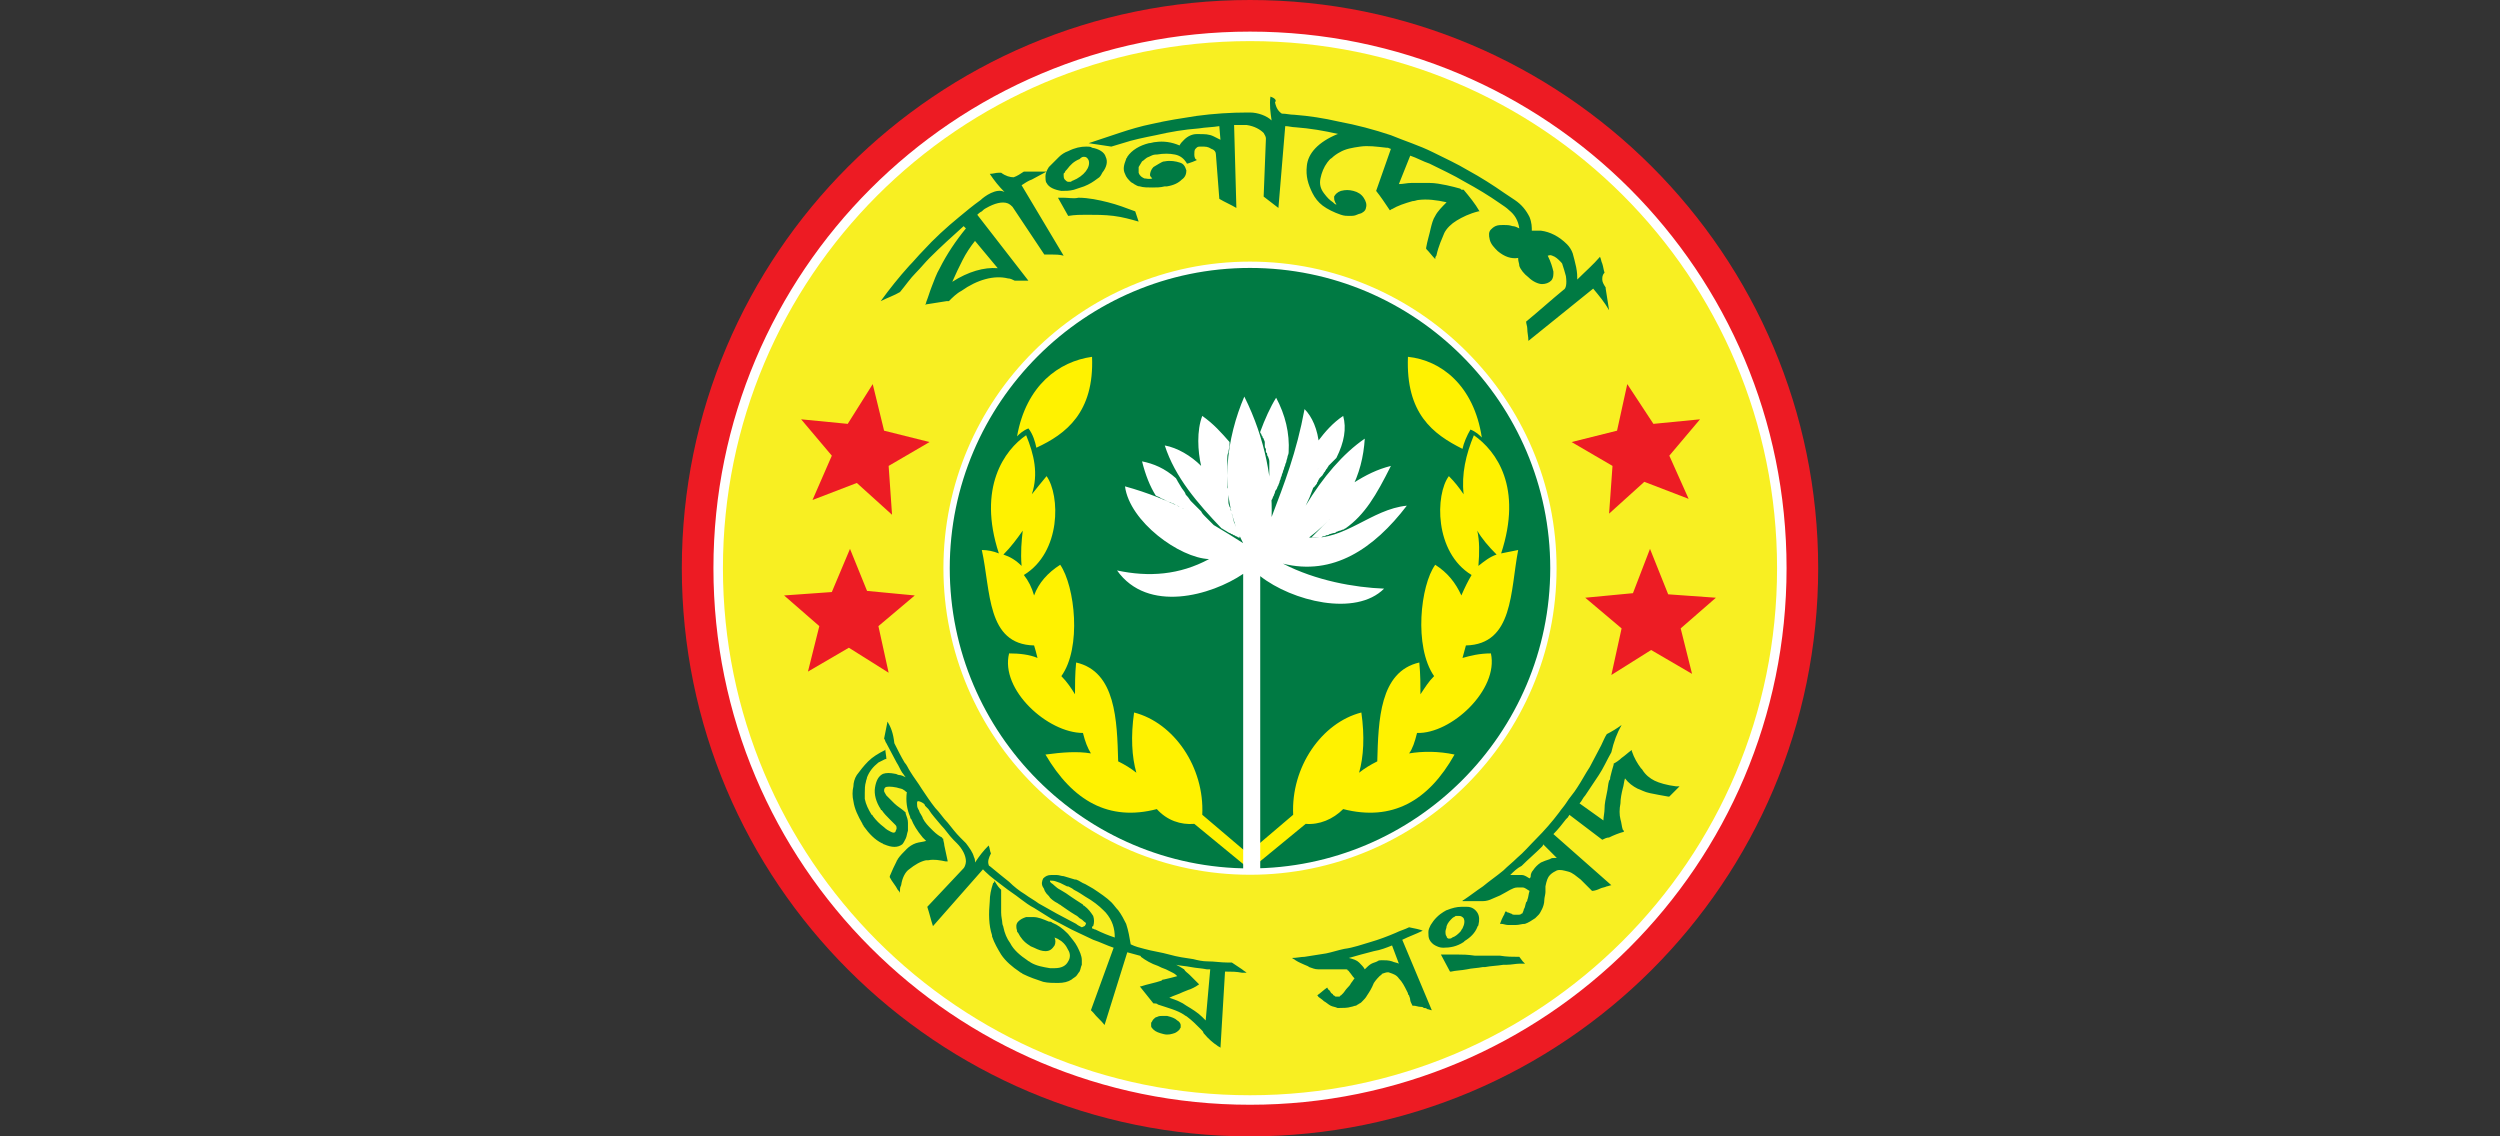 <svg xmlns="http://www.w3.org/2000/svg" xmlns:xlink="http://www.w3.org/1999/xlink" id="Layer_1" x="0px" y="0px" viewBox="0 0 220 100" xml:space="preserve"><rect x="0" y="0" width="220" height="100" fill="#333333" stroke="none"/><style type="text/css">	.st0{fill:#007355;stroke:#000000;stroke-width:0.346;stroke-linecap:round;stroke-linejoin:round;}	.st1{fill:none;stroke:#000000;stroke-width:0.346;stroke-linecap:round;stroke-linejoin:round;}	.st2{fill:#ED1C24;stroke:#000000;stroke-width:0.346;stroke-linecap:round;stroke-linejoin:round;}	.st3{fill:#FFFFFF;stroke:#000000;stroke-width:0.346;stroke-linecap:round;stroke-linejoin:round;}	.st4{fill:#FFFFFF;}	.st5{fill-rule:evenodd;clip-rule:evenodd;fill:#04984A;}	.st6{fill-rule:evenodd;clip-rule:evenodd;fill:#FFFFFF;}	.st7{fill-rule:evenodd;clip-rule:evenodd;fill:#EC2227;}	.st8{fill-rule:evenodd;clip-rule:evenodd;fill:#FCEE23;}	.st9{fill:#04984A;}	.st10{fill-rule:evenodd;clip-rule:evenodd;fill:#D3EEFB;}	.st11{fill-rule:evenodd;clip-rule:evenodd;fill:#F6921E;}	.st12{fill-rule:evenodd;clip-rule:evenodd;fill:#0071BB;}	.st13{fill-rule:evenodd;clip-rule:evenodd;fill:#F16548;}	.st14{fill-rule:evenodd;clip-rule:evenodd;fill:#00ADEE;}	.st15{fill-rule:evenodd;clip-rule:evenodd;fill:#00A551;}	.st16{fill:#8F3F97;}	.st17{fill:#F16548;}	.st18{fill-rule:evenodd;clip-rule:evenodd;fill:none;stroke:#F16548;stroke-width:0.425;}	.st19{fill:none;stroke:#00ADEE;stroke-width:0.425;stroke-linecap:round;stroke-linejoin:round;}	.st20{fill-rule:evenodd;clip-rule:evenodd;fill:none;stroke:#00ADEE;stroke-width:0.425;}	.st21{fill-rule:evenodd;clip-rule:evenodd;fill:none;stroke:#00A551;stroke-width:0.595;}	.st22{fill:#231F20;}	.st23{fill:#CCA52E;}	.st24{fill:#ACD8F3;}	.st25{fill:#ED1B24;}	.st26{fill-rule:evenodd;clip-rule:evenodd;fill:#231F20;}	.st27{fill-rule:evenodd;clip-rule:evenodd;fill:#ACD8F3;}	.st28{fill:none;stroke:#231F20;stroke-width:0.169;stroke-miterlimit:5.112;}	.st29{fill:#EC1C24;}	.st30{fill:#D6C9D2;}	.st31{fill:#010101;}	.st32{fill:#FDEB03;}	.st33{fill:#EF412E;}	.st34{fill:#283A83;}	.st35{fill:#FED1A0;}	.st36{fill:#00803E;}	.st37{fill:#176F39;}	.st38{fill:#8A0C1F;}	.st39{fill:#8A0021;}	.st40{fill:#1D1D1B;}	.st41{fill:#CB2026;stroke:#FFCD05;stroke-width:8.431919e-02;stroke-miterlimit:10;}	.st42{fill:#FFCD05;}	.st43{fill:#D1A92B;}	.st44{fill:#5295D0;stroke:#FFCD05;stroke-width:8.431919e-02;stroke-miterlimit:10;}	.st45{fill:#29ABE2;}	.st46{fill:#EB2227;}	.st47{fill:#24A8DE;}	.st48{fill:none;stroke:#231F20;stroke-width:4.587019e-04;stroke-miterlimit:10;}	.st49{fill:#CE9A2C;}	.st50{fill:#3D2977;stroke:#FFCD05;stroke-width:8.431919e-02;stroke-miterlimit:10;}	.st51{fill:#E3B688;}	.st52{fill:#9D9FA2;}	.st53{fill:#A7A9AC;}	.st54{fill:#034EA2;}	.st55{fill:#ED1C24;}	.st56{fill:#4D4D4F;}	.st57{fill-rule:evenodd;clip-rule:evenodd;fill:#ED1B23;}	.st58{fill-rule:evenodd;clip-rule:evenodd;fill:#F8EF22;stroke:#FFFFFF;stroke-width:0.836;stroke-miterlimit:15.269;}	.st59{fill-rule:evenodd;clip-rule:evenodd;fill:#007A43;stroke:#FFFFFF;stroke-width:0.557;stroke-miterlimit:15.269;}	.st60{fill:#FFF200;}	.st61{fill-rule:evenodd;clip-rule:evenodd;fill:#007A43;}	.st62{fill-rule:evenodd;clip-rule:evenodd;fill:#ED1C24;}	.st63{fill:#00A651;}	.st64{stroke:#FFFFFF;stroke-width:0.121;stroke-miterlimit:10;}	.st65{fill:none;}	.st66{fill:#00AEEF;}	.st67{fill:url(#SVGID_1_);}	.st68{fill:url(#SVGID_00000171678853407260920160000016895226697265817766_);}	.st69{fill:url(#SVGID_00000016794805914419587620000012576492250100863389_);}	.st70{fill:url(#SVGID_00000013882079009759242700000002876536134198307994_);}	.st71{fill:url(#SVGID_00000058567316768267020820000001932318493853838464_);}	.st72{fill:url(#SVGID_00000111870084245816062110000016038523647021168063_);}	.st73{fill:url(#SVGID_00000052797676337279758320000012575131928955467700_);}	.st74{fill:url(#SVGID_00000156589378947550952510000008869462428504911277_);}	.st75{fill:url(#SVGID_00000167384031796772173060000002936713612746930362_);}	.st76{fill:url(#SVGID_00000141420887882051352630000007202729940795783043_);}	.st77{fill:url(#SVGID_00000096762129952282182230000011807978833215628466_);}	.st78{fill:url(#SVGID_00000145054687107991794000000015952671866151499683_);}	.st79{fill:url(#SVGID_00000008871771093072231520000003814904313065416873_);}	.st80{fill:url(#SVGID_00000106839586918149572210000011914507608301219218_);}	.st81{fill:url(#SVGID_00000127021681369737118160000011250837624598965946_);}	.st82{fill:url(#SVGID_00000063630623351126760470000017578999129054509954_);}	.st83{fill:url(#SVGID_00000007416746441195463760000015181574119015016611_);}	.st84{fill:url(#SVGID_00000018926709185945343570000002537998671793700480_);}	.st85{fill:url(#SVGID_00000172432423976039123510000012183648438681724817_);}	.st86{fill:url(#SVGID_00000029024660822107559450000015259489051699161261_);}	.st87{fill:url(#SVGID_00000011024326159676039260000001129783225653592741_);}	.st88{fill:url(#SVGID_00000138546521064747246610000011344762580974414476_);}	.st89{fill:url(#SVGID_00000018918456275329084580000002955189611983591326_);}	.st90{fill:url(#SVGID_00000160187031830331041840000018243424881144556678_);}	.st91{fill:url(#SVGID_00000165932310255752666110000012251005423889311149_);}	.st92{fill:url(#SVGID_00000143607133233052269540000006541027584340088494_);}</style><g id="g18389">	<g id="g15138">		<g id="g13862">			<path id="path13570" class="st57" d="M160,50c0,27.6-22.4,50-50,50c-27.6,0-50-22.4-50-50S82.4,0,110,0S160,22.4,160,50z"></path>			<path id="path11068" class="st58" d="M156.8,50c0,25.9-21,46.8-46.8,46.8c-25.9,0-46.8-21-46.8-46.8S84.1,3.2,110,3.2    C135.9,3.2,156.8,24.1,156.8,50L156.8,50z"></path>			<g id="g11073">				<path id="path3362" class="st59" d="M136.7,50c0,14.7-12,26.7-26.7,26.7S83.3,64.7,83.3,50s12-26.7,26.7-26.7     S136.7,35.3,136.7,50z"></path>				<path id="path7094" class="st60" d="M96.1,31.4c-2.9,0.4-5.8,2.5-6.6,7c0.2-0.2,0.5-0.5,1-0.7c0.4,0.5,0.6,1.2,0.7,1.7     C93.8,38.2,96.3,36.3,96.1,31.4L96.1,31.4z M123.9,31.4c-0.2,5,2.2,6.8,4.8,8.1c0.1-0.5,0.4-1.2,0.7-1.7c0.5,0.2,0.8,0.5,1,0.7     C129.7,33.9,126.8,31.7,123.9,31.4z M90.3,38.3c-1.9,1.3-4.3,4.6-2.4,10.4c-0.5-0.2-1-0.3-1.5-0.3c0.8,3.6,0.4,8.3,4.6,8.4     c0.1,0.3,0.2,0.7,0.3,1.1c-0.7-0.3-1.6-0.4-2.5-0.4c-0.8,3.2,3.4,7,6.5,7c0.2,0.8,0.4,1.3,0.7,1.8c-1.2-0.2-2.5-0.1-4,0.1     c2.4,4.1,5.6,5.9,9.8,4.8c0.9,1,2.1,1.4,3.3,1.3l4.5,3.7l0.4-0.5l0.4,0.5l4.5-3.7c1.2,0.1,2.4-0.4,3.3-1.3     c4.3,1.1,7.5-0.7,9.8-4.8c-1.4-0.3-2.8-0.3-4-0.1c0.3-0.4,0.5-1,0.7-1.8c3,0.1,7.2-3.8,6.5-7c-1,0-1.8,0.2-2.5,0.4     c0.1-0.4,0.2-0.7,0.3-1.1c4.2-0.1,3.9-4.8,4.6-8.4c-0.5,0.1-1,0.2-1.5,0.3c1.9-5.8-0.4-9-2.4-10.4c-0.7,1.7-1.1,3.4-0.9,5.2     c-0.4-0.6-0.8-1.1-1.3-1.6c-1.2,1.6-1.3,6.7,2,8.7c-0.3,0.5-0.6,1.1-0.9,1.8c-0.5-1.1-1.2-2-2.3-2.7c-1.3,1.8-1.9,7.2-0.1,9.8     c-0.5,0.5-0.8,1-1.2,1.6c0-0.8,0-1.7-0.1-2.8c-3.5,0.8-3.6,5.1-3.7,8.7c-0.6,0.3-1.1,0.6-1.6,1c0.4-1.4,0.5-3.2,0.2-5.3     c-3.5,0.9-6.2,4.8-6,9l-4,3.4l-4-3.4c0.2-4.2-2.5-8.1-6-9c-0.3,2.1-0.2,3.9,0.2,5.3c-0.5-0.4-1-0.7-1.6-1     c-0.1-3.6-0.2-7.9-3.7-8.7c-0.1,1-0.1,2-0.1,2.8c-0.3-0.5-0.7-1.1-1.2-1.6c1.8-2.5,1.2-7.9-0.1-9.8c-1.1,0.7-1.9,1.6-2.3,2.7     c-0.2-0.7-0.5-1.3-0.9-1.8c3.3-2,3.2-7,2-8.7c-0.5,0.6-0.9,1.1-1.3,1.6C91.4,41.7,91,40,90.3,38.3L90.3,38.3z M90,46.7     c-0.1,0.9-0.2,1.9-0.1,3.1c-0.5-0.5-1-0.8-1.6-1C89,48.1,89.5,47.4,90,46.7z M130,46.7c0.4,0.7,1,1.4,1.7,2.1     c-0.6,0.2-1.1,0.6-1.6,1C130.2,48.6,130.2,47.6,130,46.7L130,46.7z"></path>				<path id="path355" class="st4" d="M109.5,34.9c-1.5,3.5-2.4,8.5-0.1,12.9c-3.3-2.1-6.4-3.9-10.4-5c0.4,3.1,4.8,6.3,7.4,6.4     c-2.6,1.4-5.3,1.6-8.1,1h0c2.7,3.8,8.3,2.2,11.1,0.3v26h1.5V50.7c2.8,2.2,8.4,3.6,10.9,1.1c-2.6-0.1-6-0.7-8.9-2.2     c4.4,1.1,8-1.3,10.9-5.1c-3.1,0.3-5.5,3.1-8.6,2.8c3.4-2.6,4.7-5.5,4.9-8.7c-1.9,1.3-3.7,3.4-5.2,5.9c2-4,1.2-7.2-0.1-8.5     c-0.7,3.8-1.8,6.6-2.9,9.5C112,42.5,111.4,38.7,109.5,34.9L109.5,34.9z M112.3,35c-0.5,0.8-1,1.9-1.4,3c0,0,0,0,0,0v0     c0,0.1,0,0.1,0.1,0.2v0c0,0.1,0,0.1,0.1,0.2c0,0.1,0,0.1,0.1,0.2c0,0.1,0.1,0.2,0.1,0.3v0c0,0,0,0.1,0,0.1c0,0.1,0,0.1,0,0.2     c0,0.1,0,0.2,0.1,0.3c0,0.1,0,0.1,0,0.2c0,0.1,0,0.1,0.1,0.2c0,0.1,0,0.2,0.1,0.3c0,0.1,0.1,0.2,0.1,0.4v0c0,0.1,0,0.2,0,0.2     c0,0.1,0,0.1,0,0.2c0,0.1,0,0.2,0,0.2c0,0.1,0,0.1,0,0.2c0,0.1,0,0.2,0,0.3c0,0.1,0,0.2,0,0.3v0c0,0,0,0.1,0,0.1v0     c0,0.1,0,0.2,0,0.3c0,0.1,0,0.2,0,0.4c0,0.1,0,0.2,0,0.3c0,0.1,0,0.2,0,0.3c0,0.1,0,0.1,0,0.2v0c0,0.1,0,0.2,0,0.3     c0,0.1,0,0.1,0,0.2c0,0,0,0.1,0,0.1c0,0.1,0,0.2,0,0.2c0,0.1,0,0.1,0,0.2c0,0,0,0,0,0c0-0.1,0.1-0.2,0.1-0.3     c0-0.1,0.1-0.2,0.1-0.3c0.1-0.1,0.1-0.3,0.2-0.4c0-0.1,0.1-0.2,0.1-0.3h0c0-0.1,0.1-0.2,0.1-0.2c0.1-0.1,0.1-0.3,0.2-0.4     c0-0.1,0.1-0.2,0.1-0.3c0-0.1,0.1-0.2,0.1-0.3c0-0.1,0.1-0.2,0.1-0.3c0-0.1,0.1-0.2,0.1-0.3c0-0.1,0.1-0.2,0.1-0.3     c0-0.1,0.1-0.2,0.1-0.3c0-0.1,0.1-0.2,0.1-0.3c0-0.1,0.1-0.3,0.1-0.4c0-0.1,0.1-0.2,0.1-0.4C113.5,38.1,113.1,36.5,112.3,35     L112.3,35z M118.2,36.6c-0.9,0.6-1.6,1.4-2.2,2.2c0,0.1,0,0.1,0,0.2c0,0.1,0,0.2,0,0.3c0,0.2,0,0.3,0,0.5c0,0.1,0,0.1,0,0.2     c0,0.1,0,0.3,0,0.4c0,0.1,0,0.3,0,0.4c0,0.1,0,0.2,0,0.3h0c0,0.1,0,0.2-0.1,0.4c0,0.1,0,0.2-0.1,0.3c0,0.1,0,0.2-0.1,0.3     c0,0.1-0.1,0.2-0.1,0.4c0,0.1,0,0.2-0.1,0.2v0c0,0.1,0,0.1-0.1,0.2v0c0,0.1,0,0.1-0.1,0.2c0,0,0,0,0,0.1c0,0,0.1-0.1,0.1-0.1     c0,0,0.1-0.1,0.1-0.1c0,0,0-0.1,0.1-0.1h0c0,0,0.1-0.1,0.1-0.1c0,0,0-0.1,0.1-0.1c0-0.1,0.1-0.1,0.1-0.2c0-0.1,0.1-0.1,0.1-0.2     c0-0.1,0.1-0.1,0.1-0.2c0,0,0.1-0.1,0.1-0.1c0,0,0.1-0.1,0.1-0.1c0,0,0.1-0.1,0.1-0.1c0-0.1,0.1-0.1,0.1-0.2     c0,0,0.1-0.1,0.1-0.1c0-0.1,0.1-0.1,0.1-0.2c0,0,0.1-0.1,0.1-0.1c0-0.1,0.1-0.1,0.1-0.2c0,0,0.1-0.1,0.1-0.1     c0,0,0.1-0.1,0.1-0.1c0.1-0.1,0.1-0.1,0.2-0.2c0,0,0.1-0.1,0.1-0.1c0,0,0.1-0.1,0.1-0.1c0,0,0.1-0.1,0.1-0.1c0,0,0,0,0,0     C118.3,38.9,118.5,37.7,118.2,36.6L118.2,36.6z M105.8,36.6c-0.5,1.3-0.4,3.1-0.1,4.4c-0.9-0.9-2.1-1.6-3.2-1.8     c0.9,2.8,2.9,5.1,5,7.3c0.1,0,0.1,0.1,0.2,0.1c0.1,0.1,0.2,0.1,0.3,0.2c0.1,0,0.1,0.1,0.2,0.1c0.1,0,0.1,0.1,0.2,0.1     c0.1,0,0.1,0.1,0.2,0.1c0.1,0,0.1,0.1,0.2,0.1c0.1,0,0.1,0.1,0.2,0.1c0,0,0,0,0.1,0c0,0,0,0,0-0.1c0-0.1-0.1-0.2-0.1-0.3     c-0.1-0.2-0.1-0.3-0.2-0.5c-0.1-0.1-0.1-0.3-0.2-0.4c0-0.1-0.1-0.3-0.1-0.4c0-0.1-0.1-0.3-0.1-0.4c0-0.1,0-0.2-0.1-0.3     c0-0.1,0-0.2-0.1-0.3c0-0.1-0.1-0.2-0.1-0.4c0-0.1,0-0.2,0-0.2c0-0.1,0-0.2,0-0.3c0-0.1,0-0.2,0-0.3c0-0.2,0-0.3-0.1-0.5     c0-0.2,0-0.3,0-0.5v0c0-0.2,0-0.4,0-0.6c0-0.2,0-0.3,0-0.5c0-0.1,0-0.3,0-0.4c0-0.2,0-0.4,0-0.5c0-0.2,0-0.4,0.1-0.6     c0-0.2,0.1-0.4,0.1-0.7c0-0.1,0-0.2,0-0.2C107.5,38.1,106.8,37.3,105.8,36.6L105.8,36.6z M100.5,40.6c0.3,1.2,0.7,2.2,1.2,3     c0.1,0.1,0.3,0.1,0.4,0.2c0.1,0.1,0.3,0.1,0.4,0.2c0.2,0.1,0.4,0.2,0.5,0.2c0.1,0.1,0.3,0.1,0.4,0.2c0.1,0.1,0.3,0.1,0.4,0.2     c0.1,0.1,0.3,0.1,0.4,0.2c0.1,0.1,0.2,0.1,0.3,0.2c0.1,0.1,0.2,0.1,0.3,0.2c0.1,0.1,0.3,0.1,0.4,0.2c0.1,0.1,0.2,0.1,0.3,0.2     c0.2,0.1,0.3,0.2,0.5,0.3c0.1,0,0.2,0.1,0.3,0.1c0.1,0.1,0.2,0.1,0.3,0.2c0.1,0.1,0.3,0.2,0.4,0.2c0,0,0,0,0,0c0,0,0,0,0,0     c-0.1-0.1-0.1-0.1-0.2-0.2c-0.1-0.1-0.1-0.1-0.2-0.2c-0.1-0.1-0.2-0.2-0.3-0.3c-0.1-0.1-0.2-0.2-0.3-0.3     c-0.1-0.1-0.2-0.2-0.3-0.4c-0.1-0.1-0.2-0.2-0.3-0.3c-0.1-0.1-0.2-0.2-0.3-0.3c-0.1-0.1-0.2-0.2-0.3-0.3     c-0.1-0.1-0.2-0.3-0.3-0.4c-0.1-0.1-0.2-0.2-0.2-0.3c-0.1-0.2-0.3-0.4-0.4-0.6c-0.1-0.2-0.2-0.3-0.3-0.5c0-0.1-0.1-0.1-0.1-0.2     C102.5,41.2,101.5,40.8,100.5,40.6L100.5,40.6z M122.4,41c-1.2,0.3-2.2,0.8-3.3,1.5c0,0.1-0.1,0.1-0.1,0.2     c0,0.1-0.1,0.1-0.1,0.2c0,0.1-0.1,0.2-0.1,0.2c-0.1,0.1-0.1,0.2-0.2,0.3c-0.1,0.1-0.1,0.2-0.2,0.3c-0.1,0.1-0.1,0.2-0.2,0.3     c-0.1,0.1-0.1,0.2-0.2,0.3c-0.1,0.1-0.1,0.1-0.2,0.2c-0.1,0.1-0.1,0.2-0.2,0.3c-0.1,0.1-0.2,0.2-0.2,0.3     c-0.1,0.1-0.2,0.2-0.2,0.3c-0.1,0.1-0.2,0.2-0.2,0.3c-0.1,0.1-0.1,0.1-0.2,0.2c-0.1,0.1-0.1,0.1-0.2,0.2     c-0.1,0.1-0.1,0.1-0.2,0.2c-0.1,0.1-0.1,0.1-0.2,0.2c-0.1,0.1-0.1,0.1-0.2,0.2c-0.1,0.1-0.1,0.1-0.2,0.2     c-0.1,0.1-0.1,0.1-0.2,0.2c0,0-0.1,0.1-0.1,0.1c0,0,0,0-0.1,0.1c0,0,0,0,0.1,0c0,0,0.1,0,0.1,0c0,0,0.1,0,0.1,0     c0.1,0,0.1,0,0.2,0c0.1,0,0.2,0,0.2,0c0.1,0,0.2,0,0.3-0.1c0.1,0,0.2,0,0.3-0.1c0.1,0,0.2,0,0.3-0.1c0.1,0,0.3-0.1,0.4-0.1     c0.1,0,0.1,0,0.2-0.1c0.1,0,0.2-0.1,0.3-0.1c0.1,0,0.2-0.1,0.3-0.1c0.1,0,0.1-0.1,0.2-0.1C120.1,45.3,121.1,43.6,122.4,41     L122.4,41z"></path>			</g>		</g>		<path id="path14300" class="st61" d="M111.8,8.5c-0.1,0.7,0,1.4,0.1,2.1c-0.4-0.4-1.2-0.7-1.9-0.7c-0.1,0-0.1,0-0.2,0   c-1.5,0-3,0.1-4.5,0.3c-1.3,0.2-2.6,0.4-3.9,0.7c-1,0.2-2,0.5-2.9,0.8c-0.9,0.3-1.8,0.6-2.7,0.9c0.7,0.1,1.3,0.2,2,0.3   c0.3-0.1,0.7-0.2,1-0.3c0.9-0.3,1.9-0.5,2.9-0.7c1.3-0.3,2.5-0.5,3.8-0.6c0.6-0.1,1.2-0.1,1.8-0.2l0.1,1.2   c-0.2-0.1-0.4-0.2-0.6-0.3c-0.4-0.2-0.8-0.2-1.3-0.2c-0.1,0-0.1,0-0.2,0c-0.4,0-0.8,0.2-1.1,0.5c-0.2,0.2-0.3,0.3-0.4,0.5   c-0.7-0.3-1.4-0.4-2.1-0.3c-0.2,0-0.4,0.1-0.6,0.1c-0.8,0.2-1.5,0.6-1.9,1.2l0,0c0,0.1-0.1,0.1-0.1,0.2c-0.2,0.5-0.3,0.9-0.1,1.3   c0.1,0.3,0.3,0.5,0.5,0.7l0,0c0.1,0.1,0.2,0.1,0.3,0.2c0.2,0.1,0.3,0.2,0.5,0.2c0,0,0,0,0,0c0,0,0,0,0,0c0.3,0.1,0.7,0.1,1.1,0.1   c0,0,0,0,0,0c0,0,0,0,0,0c0.4,0,0.7,0,1.1-0.1c0.1,0,0.1,0,0.2,0l0,0c0,0,0,0,0,0c0.6-0.1,1-0.3,1.3-0.6c0.3-0.2,0.4-0.5,0.4-0.8   v0l0,0c-0.1-0.3-0.2-0.6-0.6-0.7c-0.3-0.1-0.8-0.2-1.3-0.1l0,0c0,0,0,0,0,0c-0.2,0-0.3,0.1-0.5,0.2c-0.2,0.1-0.3,0.2-0.5,0.3   c-0.2,0.2-0.3,0.5-0.3,0.7c0,0.1,0.1,0.2,0.2,0.3c-0.3,0.1-0.5,0-0.7,0c-0.2-0.1-0.4-0.2-0.5-0.5c0-0.1,0-0.3,0-0.5   c0.1-0.2,0.2-0.3,0.3-0.5c0.2-0.1,0.3-0.3,0.6-0.4c0,0,0,0,0,0c0,0,0,0,0,0c0.2-0.1,0.4-0.2,0.6-0.2c0,0,0.1,0,0.1,0   c0.6-0.1,1.1-0.1,1.6,0h0l0,0c0.5,0.1,0.8,0.4,1,0.7c0,0,0,0.1,0.1,0.1c0.3-0.1,0.6-0.2,0.8-0.3c0,0,0-0.1-0.1-0.1   c-0.1-0.2-0.1-0.3-0.1-0.4c0-0.2,0-0.4,0.1-0.5c0,0,0.1-0.1,0.1-0.1c0.1-0.1,0.2-0.1,0.4-0.1c0.4,0,0.6,0,0.9,0.2c0,0,0,0,0,0   c0,0,0,0,0,0c0.3,0.1,0.4,0.3,0.4,0.5l0.3,3.9c0.5,0.3,1,0.5,1.5,0.8l-0.2-7.3c0.1,0,0.3,0,0.4,0c0.2,0,0.5,0,0.7,0   c0.7,0.1,1.2,0.4,1.5,0.7c0.1,0.2,0.2,0.3,0.2,0.5l-0.2,5.1c0.4,0.3,0.9,0.7,1.3,1l0.6-7.2c0.3,0,0.6,0.1,0.9,0.1   c1.3,0.1,2.5,0.3,3.8,0.6c0,0,0,0,0,0c0,0,0,0-0.1,0c-1.7,0.7-2.6,1.7-2.7,2.8c-0.1,0.9,0.1,1.6,0.5,2.4c0.2,0.4,0.5,0.8,0.9,1.1   c0.4,0.3,1,0.6,1.6,0.8c0.3,0.1,0.5,0.1,0.7,0.1c0.3,0,0.5,0,0.7-0.1c0,0,0,0,0,0c0,0,0,0,0,0c0.2-0.1,0.4-0.1,0.5-0.2   c0.2-0.1,0.3-0.3,0.3-0.4c0.1-0.3,0-0.6-0.2-0.9c-0.2-0.3-0.5-0.5-0.9-0.6c-0.4-0.1-0.7-0.1-1.1,0c0,0,0,0,0,0h0   c-0.3,0.1-0.5,0.3-0.6,0.5c0,0.2,0,0.3,0.1,0.5l0,0c0,0,0,0,0,0c0,0.1,0.1,0.1,0.1,0.2c-0.1,0-0.2-0.1-0.3-0.2   c-0.3-0.2-0.5-0.4-0.8-0.8c0,0,0,0,0,0c-0.3-0.4-0.4-0.8-0.3-1.3v0c0.1-0.5,0.3-1,0.6-1.4c0.1-0.1,0.2-0.3,0.4-0.4   c0.2-0.2,0.5-0.4,0.7-0.5c0.5-0.3,1.1-0.4,1.8-0.5c0.7-0.1,1.4,0,2.3,0.1c0,0,0.1,0,0.1,0c0.1,0,0.2,0.1,0.3,0.1l-1.3,3.7   c0.4,0.5,0.8,1.1,1.2,1.7c0.1,0,0.1-0.1,0.2-0.1c0.5-0.3,1.1-0.5,1.8-0.7c0.2,0,0.4-0.1,0.5-0.1c0.8-0.1,1.6,0,2.5,0.2   c-0.4,0.4-0.8,0.8-1,1.2c-0.2,0.3-0.3,0.7-0.4,1.1h0v0c-0.1,0.5-0.3,1.1-0.4,1.7c0,0,0,0,0,0.1c0,0,0,0,0,0   c0.3,0.3,0.5,0.6,0.8,0.9c0-0.1,0-0.2,0.1-0.3c0.2-0.9,0.5-1.5,0.7-2c0.2-0.4,0.6-0.8,1.1-1.1c0.5-0.3,1.1-0.6,1.9-0.8   c0,0,0.1,0,0.1,0c-0.4-0.7-0.9-1.3-1.4-1.9c0,0-0.1,0-0.1,0c-0.1,0-0.1,0-0.2-0.1c-0.4-0.1-0.7-0.2-1.2-0.3c0,0,0,0,0,0   c-0.5-0.1-1-0.2-1.5-0.2c-0.2,0-0.5,0-0.7,0c-0.3,0-0.6,0-0.9,0c-0.4,0-0.7,0.1-1.1,0.1l1-2.5c0.6,0.2,1.1,0.5,1.7,0.7   c1,0.5,2.1,1,3.1,1.6c1.1,0.6,2.1,1.2,3.1,1.9c0.3,0.2,0.6,0.4,0.8,0.6c0.5,0.4,0.8,0.9,0.9,1.6c-0.2-0.1-0.4-0.2-0.6-0.2   c-0.3-0.1-0.5-0.1-0.8-0.1c0,0,0,0,0,0c0,0,0,0,0,0c-0.2,0-0.5,0-0.7,0.1c0,0,0,0,0,0l0,0c-0.2,0.1-0.3,0.2-0.4,0.3   c-0.2,0.2-0.2,0.5-0.1,0.9c0,0,0,0,0,0c0,0,0,0,0,0c0.1,0.4,0.4,0.7,0.7,1c0.6,0.5,1.2,0.7,1.8,0.6c0,0,0,0.1,0,0.1   c0,0.2,0.1,0.4,0.1,0.6c0.1,0.3,0.4,0.7,0.8,1c0.4,0.4,0.9,0.6,1.2,0.6c0.3,0,0.6-0.1,0.8-0.3c0.1-0.1,0.2-0.3,0.2-0.6   c0-0.1,0-0.1,0-0.2c-0.1-0.4-0.2-0.8-0.5-1.4c0.1,0,0.2-0.1,0.4,0h0l0,0c0.3,0.1,0.5,0.3,0.7,0.5c0.1,0.1,0.2,0.2,0.2,0.3   c0.1,0.3,0.2,0.6,0.3,1c0.1,0.7,0,1.1-0.2,1.2c-1.1,0.9-2.2,1.9-3.3,2.8c0,0.2,0.1,0.4,0.1,0.6c0,0.4,0.1,0.7,0.1,1.1l5.7-4.6   c0.5,0.6,1,1.2,1.4,1.9c-0.1-0.6-0.2-1.3-0.3-1.9c0,0,0,0,0-0.1c-0.2-0.3-0.3-0.5-0.3-0.7c0-0.2,0-0.4,0.2-0.6c0,0,0,0,0,0   c-0.1-0.3-0.1-0.5-0.2-0.8c-0.1-0.2-0.1-0.4-0.2-0.6c-0.6,0.7-1.3,1.3-2,2c0-0.3,0-0.6-0.1-1.1v0c-0.1-0.5-0.2-0.8-0.3-1.2   c-0.1-0.3-0.3-0.6-0.5-0.8c-0.7-0.7-1.5-1.1-2.3-1.2c-0.3,0-0.5,0-0.8,0c0-0.3,0-0.7-0.2-1.2c-0.3-0.6-0.7-1.1-1.3-1.5   c-0.3-0.2-0.6-0.4-0.9-0.6c-1-0.7-2.1-1.4-3.2-2c-1-0.6-2.1-1.1-3.1-1.6c-1.2-0.6-2.5-1-3.7-1.5c-1.5-0.5-3-0.9-4.6-1.2   c-1.3-0.3-2.6-0.5-3.9-0.6c-0.4,0-0.7-0.1-1.1-0.1c-0.3-0.2-0.5-0.5-0.6-1c0,0,0,0,0,0C112.4,8.8,112.1,8.6,111.8,8.5L111.8,8.5z    M95.6,12.9c-0.5,0-1,0.1-1.6,0.4h0c-0.3,0.1-0.6,0.3-0.8,0.5c-0.3,0.3-0.6,0.6-0.9,0.9c-0.2,0.3-0.3,0.6-0.3,0.8   c0,0.2,0,0.5,0.1,0.6c0.2,0.4,0.7,0.6,1.3,0.7c0.4,0,0.7,0,1.1-0.1c0.3-0.1,0.6-0.2,0.9-0.3c0.5-0.2,0.8-0.4,1.2-0.7   c0.2-0.1,0.3-0.3,0.4-0.5l0,0l0,0c0.4-0.5,0.5-1,0.3-1.4c-0.1-0.4-0.6-0.7-1.2-0.8C96,12.9,95.8,12.9,95.6,12.9L95.6,12.9z    M95.4,13.8C95.4,13.8,95.5,13.8,95.4,13.8c0.2,0,0.3,0.1,0.4,0.3c0.2,0.6-0.4,1.4-1.4,1.8c-0.1,0-0.1,0.1-0.2,0.1   c-0.1,0-0.1,0-0.2,0c-0.1,0-0.2-0.1-0.3-0.2c-0.1-0.1-0.1-0.3-0.1-0.4c0-0.1,0-0.2,0.1-0.2c0-0.1,0.1-0.2,0.2-0.3   c0.3-0.4,0.6-0.7,1.1-0.9C95.2,13.8,95.3,13.8,95.4,13.8L95.4,13.8z M90.2,15.1c0,0-0.1,0-0.1,0c-0.3,0.2-0.6,0.4-0.9,0.5   c-0.3,0-0.7-0.1-1.1-0.4c0,0,0,0,0,0c-0.1,0-0.1,0-0.2,0c-0.3,0-0.5,0.1-0.8,0.1c0.4,0.6,0.8,1.1,1.3,1.6   c-0.7-0.4-1.8,0.4-2.1,0.7c0,0,0,0,0,0c-0.7,0.5-1.3,1-1.9,1.5c-1.1,0.9-2.2,1.9-3.2,3c-0.4,0.4-0.8,0.9-1.2,1.3   c-0.9,1-1.7,2-2.5,3.1c0.6-0.3,1.2-0.5,1.7-0.8c0.5-0.6,0.9-1.2,1.4-1.7c0.4-0.4,0.8-0.9,1.2-1.3c1-1,2-1.9,3-2.8l0.2,0.2   c-0.9,1.1-1.7,2.3-2.3,3.5c-0.3,0.5-0.5,1.1-0.7,1.6c-0.2,0.5-0.3,0.9-0.5,1.4c0,0.1,0,0.1-0.1,0.2c0.6-0.1,1.3-0.2,1.9-0.3   c0.1,0,0.1,0,0.2,0c0.3-0.3,0.7-0.7,1.1-0.9c1.4-1,2.9-1.4,4.1-1.1c0.2,0,0.4,0.1,0.6,0.2c0.4,0,0.8,0,1.2,0L86,18.9   c0.1-0.1,0.2-0.2,0.4-0.3c0.1-0.1,0.2-0.2,0.4-0.3c0.7-0.4,1.4-0.6,1.9-0.4c0.2,0.1,0.3,0.2,0.4,0.3l2.8,4.2c0.2,0,0.4,0,0.7,0   c0.3,0,0.6,0,1,0.1l-3.7-6.2c0.3-0.2,0.6-0.4,0.9-0.5c0.4-0.2,0.9-0.5,1.3-0.7C91.4,15.1,90.8,15.1,90.2,15.1L90.2,15.1z    M93.6,17.4c-0.2,0-0.3,0-0.5,0l0.9,1.6c0.6-0.1,1.1-0.1,1.6-0.1c0.8,0,1.6,0,2.4,0.1c0.8,0.1,1.5,0.3,2.2,0.5l-0.3-0.9   c-0.8-0.3-1.6-0.6-2.4-0.8c-0.8-0.2-1.7-0.4-2.6-0.4C94.5,17.5,94,17.4,93.6,17.4L93.6,17.4z M85.8,21.2l2,2.4   c-1.2-0.1-2.6,0.3-4,1.2l0,0l0,0c0.3-0.7,0.6-1.3,0.9-1.9l0,0C85,22.3,85.4,21.7,85.8,21.2L85.8,21.2z M78.1,63.5   c-0.1,0.5-0.2,1-0.3,1.5c0.1,0.1,0.1,0.3,0.2,0.4c0.3,0.6,0.6,1.1,0.9,1.7c0.2,0.3,0.3,0.6,0.5,0.9c0.1,0.1,0.2,0.3,0.3,0.4   c-0.2-0.1-0.4-0.2-0.6-0.2c-0.1,0-0.2-0.1-0.3-0.1l0,0h0c-0.5-0.1-0.8-0.1-1.1,0c-0.4,0.2-0.6,0.6-0.7,1.2c0,0,0,0,0,0   c-0.1,0.6,0.1,1.3,0.5,1.9c0,0,0,0.1,0.1,0.1c0.2,0.3,0.4,0.5,0.7,0.8c0.2,0.2,0.3,0.3,0.4,0.4c0.1,0.1,0.2,0.2,0.1,0.1   c0.1,0.1,0.1,0.2,0.1,0.3c0,0,0,0,0,0c0,0,0,0,0,0c0,0.1-0.1,0.2-0.1,0.3c-0.1,0.1-0.2,0.1-0.4,0c-0.2-0.1-0.4-0.2-0.6-0.4l0,0   l0,0c-0.4-0.3-0.7-0.6-1-1c0,0,0-0.1-0.1-0.1c-0.3-0.5-0.5-0.9-0.6-1.4c0-0.2,0-0.3,0-0.5c0-0.3,0-0.7,0.1-1v0c0,0,0,0,0,0   c0-0.1,0.1-0.3,0.1-0.4c0.2-0.5,0.5-0.9,1-1.3h0c0.2-0.1,0.4-0.2,0.6-0.3c0,0,0,0,0.1,0c0-0.3-0.1-0.6-0.1-1L77.9,66   c-0.6,0.3-1.1,0.6-1.5,1l0,0v0c-0.4,0.4-0.7,0.8-1,1.2v0c-0.2,0.3-0.3,0.7-0.3,1c-0.1,0.4-0.1,0.9,0,1.3c0.1,0.7,0.4,1.3,0.8,2   c0,0.1,0.1,0.1,0.1,0.2c0.5,0.7,1,1.2,1.6,1.5c0.1,0,0.1,0.1,0.2,0.1l0,0l0,0c0.7,0.3,1.2,0.3,1.6,0c0.1-0.1,0.2-0.3,0.3-0.5   c0.1-0.2,0.1-0.4,0.2-0.7v0c0,0,0,0,0,0c0-0.2,0-0.4,0-0.7c0-0.3-0.1-0.5-0.2-0.8c0,0,0-0.1,0-0.1c-0.3-0.3-0.7-0.5-1-0.8l0,0   c0,0-0.1-0.1-0.1-0.1c-0.1-0.1-0.2-0.2-0.3-0.3c-0.1-0.1-0.2-0.2-0.3-0.3c-0.1-0.2-0.2-0.3-0.2-0.4c0-0.1,0-0.2,0.1-0.3   c0.1-0.1,0.5-0.1,1,0h0c0.3,0.1,0.5,0.1,0.6,0.2c0.2,0.1,0.2,0.2,0.3,0.2c0,0,0,0,0,0c-0.1,0.8,0,1.5,0.3,2.2c0,0.1,0,0.1,0.1,0.2   c0.2,0.5,0.5,1,1,1.6c0.1,0.1,0.2,0.2,0.3,0.3c-0.3,0.1-0.6,0.1-0.9,0.2c-0.3,0.1-0.6,0.3-0.8,0.5v0h0c-0.3,0.3-0.6,0.6-0.8,0.9   c0,0.1-0.1,0.1-0.1,0.2c-0.2,0.4-0.4,0.8-0.6,1.3c0,0,0,0,0,0.1c0.2,0.4,0.5,0.7,0.7,1.1c0.1,0.1,0.2,0.2,0.2,0.3   c0-0.1,0-0.2,0-0.3c0-0.1,0-0.2,0.1-0.4c0.1-0.7,0.4-1.2,0.7-1.4c0.5-0.4,1-0.7,1.5-0.8c0.1,0,0.2,0,0.2,0c0.5-0.1,1,0,1.5,0.1   c0.1,0,0.1,0,0.2,0c-0.1-0.5-0.2-0.9-0.3-1.4c0-0.2-0.1-0.4-0.1-0.6c0,0-0.1,0-0.1-0.1c-0.2-0.1-0.5-0.3-0.8-0.6c0,0,0,0-0.1-0.1   c-0.3-0.3-0.6-0.6-0.8-1c0,0,0,0,0,0c0,0,0,0,0,0c0-0.1-0.1-0.2-0.2-0.4c0,0,0,0,0,0c-0.1-0.1-0.1-0.3-0.2-0.4   c-0.1-0.2-0.1-0.3-0.1-0.5c0-0.1,0-0.2,0.1-0.2c0,0,0.1,0,0.3,0.1l0,0c0.2,0.1,0.3,0.2,0.3,0.3c0.1,0.1,0.2,0.2,0.3,0.3   c0.3,0.5,0.7,0.9,1.1,1.4c0.4,0.4,0.7,0.9,1.1,1.3c0.1,0.1,0.2,0.2,0.3,0.3c0.5,0.5,0.8,1.1,0.8,1.6c0,0.2-0.1,0.5-0.2,0.6   l-3.2,3.4c0.2,0.6,0.3,1.1,0.5,1.7l4.4-5c0.1,0.1,0.1,0.1,0.2,0.2c0.5,0.5,1.1,0.9,1.6,1.3c0.5,0.4,1,0.7,1.5,1.1   c0.4,0.3,0.8,0.6,1.2,0.8c0.5,0.3,1.1,0.7,1.6,1c0.6,0.3,1.1,0.6,1.7,0.9c0.6,0.3,1.3,0.6,1.9,0.9c0.6,0.2,1.2,0.5,1.8,0.7l-2,5.5   c0.1,0.1,0.1,0.1,0.2,0.2c0.3,0.4,0.7,0.7,1,1.1l2-6.4c0.4,0.1,0.7,0.2,1.1,0.3c0,0,0.1,0,0.1,0.1c0.4,0.3,0.9,0.6,1.5,0.8   c0.4,0.2,0.2,0.1,0.7,0.3c0.2,0.1,0.4,0.2,0.6,0.3c0.2,0.1,0.3,0.2,0.4,0.3c-0.4,0.1-0.7,0.2-1.2,0.3c-0.1,0-0.1,0-0.2,0.1h0h0   c-0.6,0.2-1.2,0.3-1.8,0.5c0,0-0.1,0-0.1,0c0.4,0.5,0.8,1,1.2,1.5l0.1,0c0.1,0,0.2,0,0.3,0.1c0.9,0.3,1.7,0.5,2.3,0.9   c0.1,0.1,0.2,0.1,0.3,0.2c0.4,0.3,0.7,0.6,1.2,1.1c0.1,0.1,0.2,0.2,0.2,0.3c0.5,0.6,0.9,0.9,1.2,1.1c0.1,0.1,0.2,0.1,0.3,0.2   l0.4-6.7c0,0,0.1,0,0.1,0c0.5,0,0.9,0,1.4,0.1c0.1,0,0.3,0,0.4,0c-0.1-0.1-0.3-0.2-0.4-0.3c-0.3-0.2-0.6-0.4-0.9-0.6   c-0.1,0-0.2,0-0.4,0c-0.6,0-1.1-0.1-1.7-0.1c-0.5,0-0.9-0.1-1.3-0.2c-0.7-0.1-1.4-0.2-2.1-0.4c-0.7-0.2-1.5-0.3-2.2-0.5   c-0.4-0.1-0.8-0.2-1.2-0.4c-0.1-0.6-0.2-1.2-0.4-1.8c-0.2-0.4-0.4-0.8-0.7-1.2c-0.2-0.2-0.4-0.5-0.6-0.7c-0.4-0.4-1-0.8-1.6-1.2   c-0.2-0.1-0.5-0.3-0.7-0.4c-0.3-0.1-0.5-0.3-0.8-0.4c0,0-0.1,0-0.1,0c-0.3-0.1-0.7-0.2-1-0.3c0,0,0,0,0,0c0,0,0,0,0,0   c-0.2,0-0.4-0.1-0.6-0.1c-0.2,0-0.3,0-0.5,0c-0.3,0-0.5,0.1-0.7,0.3c-0.1,0.2-0.2,0.5,0,0.8c0.1,0.1,0.1,0.3,0.2,0.4   c0.1,0.2,0.3,0.3,0.4,0.5l0,0c0,0,0,0,0,0c0.1,0.1,0.3,0.3,0.7,0.5c0.1,0.1,0.2,0.1,0.3,0.2c0.3,0.2,0.7,0.5,1.2,0.8c0,0,0,0,0,0   l0,0c0.2,0.1,0.3,0.2,0.4,0.3c0.2,0.1,0.3,0.2,0.4,0.3c0.2,0.1,0.2,0.2,0.1,0.3c0,0.1-0.1,0.1-0.3,0.2c-0.2-0.1-0.4-0.2-0.5-0.3   c-0.6-0.3-1.1-0.6-1.7-0.9c-0.5-0.3-1.1-0.6-1.6-0.9c-0.4-0.3-0.8-0.5-1.2-0.8c-0.5-0.3-1-0.7-1.4-1.1c-0.5-0.4-1-0.8-1.6-1.3   c-0.1-0.1-0.2-0.1-0.2-0.2c-0.1-0.3,0-0.6,0.2-1c0,0,0,0,0,0c-0.1-0.2-0.1-0.5-0.2-0.7c-0.5,0.5-0.8,0.9-1.2,1.5   c0-0.2,0-0.3-0.1-0.5c-0.1-0.4-0.4-0.8-0.7-1.2c-0.2-0.2-0.3-0.3-0.5-0.5c-0.4-0.4-0.7-0.8-1.1-1.3c-0.4-0.4-0.7-0.9-1.1-1.3   c-0.4-0.5-0.8-1.1-1.2-1.7c-0.3-0.5-0.7-1-1-1.5c-0.2-0.3-0.3-0.6-0.5-0.8c-0.3-0.5-0.6-1.1-0.9-1.7C78.6,64.5,78.4,64,78.1,63.5   L78.1,63.5z M142.7,63.8c-0.4,0.3-0.9,0.6-1.3,0.8c-0.2,0.3-0.3,0.6-0.5,1c-0.3,0.6-0.7,1.3-1,1.9c-0.4,0.6-0.7,1.2-1.1,1.8   c-0.3,0.5-0.7,0.9-1,1.4c-0.2,0.3-0.4,0.5-0.6,0.8c-0.6,0.8-1.3,1.6-2,2.3c-0.6,0.6-1.1,1.2-1.7,1.7c-0.4,0.4-0.8,0.7-1.2,1.1   c-0.6,0.5-1.2,0.9-1.8,1.4c-0.6,0.4-1.1,0.8-1.7,1.2c0,0-0.1,0-0.1,0.1c0,0,0,0,0,0c0.1,0,0.1,0,0.2,0c0.1,0,0.1,0,0.2,0   c0.3,0,0.6,0,0.9,0c0.2,0,0.4,0,0.5,0c0.3,0,0.6-0.1,0.8-0.2c0,0,0,0,0,0c0,0,0,0,0,0c0,0,0,0,0,0c0.2-0.1,0.5-0.2,0.7-0.3   c0,0,0,0,0,0h0c0.4-0.2,0.7-0.4,0.9-0.5c0,0,0,0,0,0c0,0,0,0,0,0c0.2-0.1,0.4-0.2,0.6-0.2c0,0,0,0,0,0c0,0,0,0,0,0c0,0,0,0,0,0   c0.2,0,0.3,0,0.5,0c0,0,0,0,0,0c0,0,0,0,0,0c0.2,0,0.4,0.2,0.6,0.3c-0.1,0.3-0.1,0.6-0.2,0.8c0,0.1,0,0.1-0.1,0.2v0   c-0.1,0.3-0.1,0.5-0.2,0.6v0c0,0.1-0.1,0.3-0.1,0.3c0,0.1-0.1,0.1-0.1,0.1c-0.1,0.1-0.2,0.1-0.3,0.1c-0.1,0-0.2,0-0.3,0   c-0.1,0-0.2,0-0.3-0.1c-0.1,0-0.2-0.1-0.3-0.1c-0.1,0-0.1-0.1-0.2-0.1c-0.1,0.1-0.1,0.3-0.2,0.4c-0.1,0.2-0.2,0.4-0.3,0.7   c0,0,0.1,0,0.1,0c0.2,0,0.4,0.1,0.6,0.1h0c0,0,0,0,0,0c0.1,0,0.1,0,0.2,0c0.2,0,0.3,0,0.5,0c0,0,0,0,0,0c0,0,0,0,0,0   c0.3,0,0.5-0.1,0.8-0.1c0,0,0,0,0,0c0,0,0,0,0,0c0.3-0.1,0.6-0.3,0.9-0.5c0.1-0.1,0.2-0.2,0.3-0.3l0,0c0,0,0,0,0,0c0,0,0,0,0,0   c0.1-0.1,0.2-0.3,0.3-0.5c0.1-0.2,0.2-0.5,0.2-0.8c0-0.2,0.1-0.5,0.1-0.7c0-0.2,0-0.3,0-0.5c0.1-0.5,0.2-0.8,0.4-1c0,0,0,0,0,0   c0,0,0,0,0,0c0.2-0.2,0.4-0.3,0.6-0.4c0,0,0,0,0,0l0,0c0.3-0.1,0.6,0,1,0.1c0,0,0,0,0,0c0.4,0.1,0.7,0.4,1.1,0.7l0.1,0.1   c0,0,0.1,0.1,0.2,0.2c0,0,0,0,0,0l0,0c0.1,0.1,0.2,0.2,0.3,0.3c0.1,0.1,0.2,0.2,0.4,0.4c0,0,0,0,0,0c0.2,0,0.5-0.1,0.7-0.2   c0,0,0,0,0,0c0.2-0.1,0.4-0.1,0.6-0.2c0.1,0,0.3-0.1,0.4-0.1l-5.1-4.5c0.4-0.4,0.8-0.9,1.1-1.3c0.1-0.1,0.1-0.1,0.2-0.2   c0-0.1,0.1-0.1,0.1-0.2l2.9,2.2c0.2-0.1,0.4-0.2,0.6-0.2c0.4-0.2,0.9-0.4,1.3-0.5c0-0.1,0-0.1-0.1-0.2c-0.1-0.3-0.1-0.6-0.2-0.9   c-0.1-0.4-0.1-0.9,0-1.4c0-0.4,0.1-0.9,0.2-1.3c0.1-0.3,0.1-0.6,0.2-0.9c0.3,0.4,0.7,0.7,1.1,0.9c0.3,0.1,0.6,0.3,1.1,0.4h0l0,0   c0.5,0.1,1,0.2,1.6,0.3c0,0,0,0,0.1,0c0.3-0.3,0.6-0.6,0.9-0.9c0,0,0,0,0,0c-0.1,0-0.1,0-0.2,0c0,0-0.1,0-0.1,0   c-0.8-0.1-1.5-0.3-1.9-0.5c-0.4-0.2-0.8-0.5-1.1-1c0,0-0.1-0.1-0.1-0.1c-0.3-0.4-0.6-0.9-0.8-1.5c0,0,0-0.1,0-0.1   c-0.3,0.2-0.6,0.5-0.9,0.7c-0.2,0.2-0.5,0.4-0.7,0.5c0,0,0,0.1,0,0.1c-0.1,0.3-0.2,0.7-0.3,1.1v0c0,0.1,0,0.2-0.1,0.3   c-0.1,0.3-0.1,0.7-0.2,1.1c-0.1,0.5-0.2,0.9-0.2,1.4l0,0c0,0.3-0.1,0.7-0.1,1l-2.1-1.5c0.2-0.2,0.3-0.5,0.5-0.7   c0.4-0.6,0.8-1.2,1.2-1.8c0.4-0.6,0.7-1.3,1.1-2C142,65.3,142.3,64.5,142.7,63.8L142.7,63.8z M135.8,74.3l1.2,1.2   c-0.1,0-0.1,0-0.2,0c-0.1,0-0.3,0-0.4,0.1c-0.3,0.1-0.6,0.2-0.8,0.3c-0.3,0.2-0.5,0.4-0.7,0.7c-0.1,0.1-0.2,0.3-0.2,0.5   c0,0.1,0,0.1-0.1,0.2c-0.2-0.1-0.4-0.3-0.7-0.3c-0.3,0-0.6,0-1,0c0.3-0.3,0.6-0.6,1-0.8c0.6-0.6,1.2-1.1,1.8-1.7   C135.8,74.4,135.8,74.3,135.8,74.3L135.8,74.3z M92.5,77.5c0,0,0.1,0,0.1,0c0.2,0,0.4,0.1,0.7,0.2c0,0,0,0,0,0c0,0,0,0,0,0   c0.2,0.1,0.4,0.2,0.6,0.3c0,0,0,0,0,0c0,0,0,0,0,0c0,0,0.1,0,0.1,0c0.2,0.1,0.4,0.2,0.5,0.3l0,0h0c0.4,0.2,0.7,0.4,1,0.6   c0.7,0.4,1.2,0.8,1.6,1.2c0.1,0.1,0.1,0.1,0.2,0.2c0.6,0.7,0.8,1.4,0.8,2.2c-0.6-0.2-1.1-0.4-1.7-0.7c-0.1,0-0.2-0.1-0.3-0.1   c0,0,0,0,0-0.1c0-0.1,0.1-0.1,0.1-0.1c0.1-0.3,0.1-0.6,0-0.9c-0.2-0.3-0.4-0.6-0.8-0.9l0,0c0,0,0,0,0,0c0,0-0.1,0-0.1-0.1   c-0.3-0.2-0.8-0.5-1.5-1c-0.2-0.1-0.3-0.2-0.5-0.3h0c-0.4-0.2-0.6-0.5-0.8-0.6c-0.1-0.1-0.1-0.1-0.1-0.2c0,0,0,0,0,0   c0,0,0,0,0-0.1C92.4,77.5,92.4,77.5,92.5,77.5C92.4,77.5,92.5,77.5,92.5,77.5L92.5,77.5z M87.5,77.5c0,0.1,0,0.2-0.1,0.2   c-0.2,0.6-0.3,1.1-0.3,1.6c-0.1,1.1-0.1,2.1,0.2,3c0,0,0,0.1,0,0.1c0.2,0.6,0.5,1.1,0.8,1.6c0.4,0.6,1,1.1,1.6,1.5   c0.1,0.1,0.2,0.1,0.3,0.2c0.6,0.3,1.2,0.5,1.8,0.7c0.4,0.1,0.9,0.1,1.3,0.1c0,0,0,0,0,0c0,0,0,0,0,0c0.5,0,0.9-0.1,1.2-0.3   c0.1-0.1,0.3-0.2,0.4-0.3c0.1-0.1,0.2-0.3,0.3-0.4c0.1-0.2,0.1-0.4,0.2-0.6c0-0.1,0-0.3,0-0.4c0-0.4-0.2-0.8-0.4-1.2l0,0   c0,0,0,0,0,0c-0.2-0.4-0.5-0.7-0.8-1.1c0,0,0,0-0.1-0.1c-0.4-0.4-0.8-0.7-1.3-0.9c-0.1-0.1-0.2-0.1-0.3-0.1   c-0.5-0.2-0.9-0.4-1.4-0.4c-0.2,0-0.4,0-0.6,0c-0.3,0.1-0.5,0.2-0.7,0.4c-0.2,0.2-0.2,0.5-0.1,0.8c0,0.1,0,0.1,0.1,0.2   c0.2,0.4,0.5,0.8,1,1.1c0.1,0.1,0.2,0.1,0.4,0.2c0.4,0.2,0.7,0.3,1,0.3c0.4,0,0.6-0.2,0.8-0.5c0.1-0.2,0.1-0.5,0-0.7   c0.2,0.1,0.3,0.1,0.4,0.2c0.2,0.1,0.3,0.2,0.4,0.3c0.2,0.2,0.3,0.4,0.4,0.6c0.2,0.3,0.2,0.7,0,1c-0.2,0.4-0.6,0.6-1.2,0.6   c-0.1,0-0.2,0-0.4,0c-0.6-0.1-1.2-0.2-1.7-0.5c-0.1-0.1-0.2-0.1-0.3-0.2c-0.6-0.4-1.2-0.9-1.5-1.5c-0.3-0.4-0.5-0.9-0.6-1.4v0v0   c0-0.1-0.1-0.2-0.1-0.4c0-0.2-0.1-0.5-0.1-0.9l0,0v0c0-0.6,0-1.2,0-1.9c0,0,0,0,0-0.1c0,0-0.1-0.1-0.1-0.1   C87.8,78,87.7,77.8,87.5,77.5L87.5,77.5z M128.6,79.8c-0.4,0-0.8,0.1-1.3,0.3c-0.1,0-0.1,0.1-0.2,0.1c-0.5,0.3-0.9,0.7-1.2,1.2   c-0.1,0.2-0.2,0.4-0.2,0.6c0,0,0,0,0,0.1c0,0.2,0,0.4,0.1,0.6c0.1,0.2,0.3,0.4,0.5,0.5c0.2,0.1,0.4,0.2,0.7,0.2   c0.6,0,1.2-0.1,1.8-0.5c0,0,0.1-0.1,0.1-0.1c0.5-0.3,0.9-0.7,1.1-1.2l0,0l0,0c0-0.1,0.1-0.1,0.1-0.2c0.1-0.4,0.1-0.8-0.1-1.1   c-0.2-0.3-0.5-0.5-0.9-0.5c-0.1,0-0.2,0-0.3,0C128.8,79.8,128.7,79.8,128.6,79.8L128.6,79.8z M128.4,80.6   C128.4,80.6,128.4,80.6,128.4,80.6c0.2,0,0.3,0.1,0.4,0.2c0.1,0.2,0.1,0.5-0.1,0.9v0l0,0c-0.1,0.1-0.1,0.2-0.2,0.3   c-0.2,0.2-0.4,0.4-0.7,0.5c-0.1,0.1-0.2,0.1-0.3,0.1c-0.1,0-0.2-0.1-0.2-0.2c-0.1-0.1-0.1-0.3-0.1-0.4c0-0.2,0.1-0.3,0.1-0.5   c0.1-0.3,0.3-0.5,0.5-0.7c0.1-0.1,0.2-0.1,0.3-0.2C128.2,80.6,128.3,80.6,128.4,80.6L128.4,80.6z M124,81.6   c-0.4,0.2-0.8,0.3-1.2,0.5c-0.7,0.3-1.5,0.6-2.2,0.8c-0.7,0.2-1.5,0.5-2.3,0.6c-0.5,0.1-1.1,0.3-1.6,0.4c-0.6,0.1-1.3,0.2-1.9,0.3   c-0.3,0-0.7,0.1-1.1,0.1h0c0.1,0.1,0.2,0.1,0.3,0.2c0.3,0.2,0.6,0.3,0.8,0.4c0,0,0,0,0,0c0.2,0.1,0.3,0.1,0.4,0.2h0   c0.3,0.1,0.5,0.2,0.8,0.2l0,0l0,0c0.3,0,0.5,0,0.8,0h0l0,0c0,0,0.1,0,0.1,0c0.4,0,0.7,0,0.9,0c0,0,0,0,0,0c0,0,0,0,0,0   c0.3,0,0.5,0,0.6,0c0,0,0,0,0,0c0,0,0,0,0,0c0.1,0,0.2,0,0.2,0.1c0.1,0,0.1,0.1,0.2,0.2c0,0,0,0,0,0c0,0,0,0,0,0   c0.1,0.1,0.2,0.3,0.4,0.5c-0.1,0.1-0.2,0.3-0.3,0.4c-0.1,0.2-0.2,0.3-0.3,0.4v0c-0.2,0.2-0.3,0.4-0.4,0.5v0   c-0.1,0.1-0.2,0.2-0.2,0.2c-0.1,0-0.1,0.1-0.1,0.1c-0.1,0-0.2,0-0.3,0c-0.1,0-0.1,0-0.2-0.1c0,0-0.1,0-0.1-0.1   c-0.1-0.1-0.2-0.1-0.2-0.2c-0.1-0.1-0.1-0.2-0.2-0.2c0-0.1-0.1-0.1-0.1-0.2c-0.3,0.2-0.6,0.5-0.9,0.7c0,0,0.1,0,0.1,0.1   c0.1,0.1,0.3,0.2,0.5,0.4l0,0l0,0c0.2,0.1,0.4,0.3,0.6,0.4c0,0,0,0,0,0c0,0,0,0,0,0c0.2,0.1,0.4,0.1,0.6,0.2c0.1,0,0.1,0,0.2,0   c0,0,0,0,0,0c0,0,0,0,0,0c0.3,0,0.7,0,1-0.1c0.1,0,0.3-0.1,0.4-0.1c0,0,0,0,0,0c0,0,0,0,0,0c0.1,0,0.1-0.1,0.2-0.1   c0.1-0.1,0.2-0.1,0.3-0.2c0.2-0.2,0.4-0.4,0.5-0.6v0c0.2-0.3,0.4-0.6,0.6-1.1c0.2-0.3,0.4-0.5,0.5-0.6c0.1-0.1,0.2-0.1,0.2-0.2   c0,0,0,0,0,0c0,0,0,0,0,0c0.3-0.1,0.5-0.2,0.7-0.1c0,0,0,0,0,0c0,0,0,0,0,0c0.3,0.1,0.6,0.2,0.8,0.5c0.3,0.3,0.5,0.7,0.7,1.1   l0.1,0.2c0,0.1,0,0.1,0.1,0.2c0,0,0,0,0,0l0,0c0,0.1,0.1,0.2,0.1,0.4c0,0.1,0.1,0.3,0.2,0.5c0,0,0,0,0,0c0,0,0,0,0.1,0   c0.2,0,0.4,0.1,0.6,0.1c0,0,0,0,0,0c0,0,0,0,0,0c0.1,0,0.2,0,0.3,0.1c0.1,0,0.2,0,0.3,0.1c0.1,0,0.3,0.1,0.4,0.1l-2.6-6.2   c0.6-0.3,1.2-0.5,1.8-0.8C125,81.8,124.5,81.7,124,81.6L124,81.6z M122.5,83.2l0.6,1.6c-0.2-0.1-0.4-0.1-0.6-0.2   c-0.3-0.1-0.6-0.1-0.9-0.1c-0.1,0-0.3,0-0.4,0.1c-0.2,0.1-0.3,0.1-0.5,0.2c-0.2,0.1-0.4,0.3-0.6,0.5c-0.1-0.2-0.3-0.4-0.5-0.6   c-0.2-0.2-0.5-0.3-0.9-0.4c0.7-0.2,1.4-0.4,2.2-0.6C121.5,83.6,122,83.4,122.5,83.2L122.5,83.2z M128.3,84c-0.4,0-0.8,0-1.2,0   c-0.1,0-0.2,0-0.3,0v0l0.8,1.5c0,0,0.1,0,0.1,0c0.4-0.1,0.9-0.1,1.4-0.2h0c0,0,0,0,0,0c0.4-0.1,0.9-0.1,1.4-0.2c0,0,0.2,0,0.2,0h0   h0c0.5-0.1,1-0.1,1.6-0.2c0.1,0,0.2,0,0.3,0c0.4,0,0.8-0.1,1.2-0.1c0.1,0,0.3,0,0.4,0l-0.2-0.2l-0.3-0.4c0,0,0,0-0.1,0   c-0.5,0-1,0-1.6-0.1c-0.5,0-1,0-1.5,0l0,0c0.3,0-1,0-0.7,0C129.1,84,128.7,84,128.3,84L128.3,84z M103.5,84.9   c0.4,0.1,0.8,0.1,1.3,0.2c0.5,0.1,0.9,0.1,1.4,0.2c0.1,0,0.2,0,0.3,0l-0.4,4.5c-0.1-0.1-0.2-0.2-0.3-0.3c-0.4-0.4-0.9-0.7-1.4-1   c-0.4-0.3-0.9-0.5-1.5-0.7c0.4-0.2,0.8-0.3,1.2-0.5h0l0,0c0,0,0.5-0.2,0.5-0.2c0.1,0,0.7-0.3,0.8-0.4c0,0,0.1,0,0.1-0.1   c0,0-0.1-0.1-0.1-0.1c-0.2-0.2-0.5-0.5-0.7-0.7c-0.2-0.2-0.4-0.3-0.5-0.5C103.9,85.1,103.7,85,103.5,84.9L103.5,84.9z M102.3,89.4   c-0.2,0-0.3,0-0.5,0.1c-0.1,0-0.2,0.1-0.3,0.2c-0.1,0.1-0.1,0.2-0.2,0.3c0,0.1,0,0.2,0,0.3c0,0.1,0.1,0.2,0.2,0.3   c0.2,0.2,0.5,0.3,0.9,0.4c0.4,0.1,0.7,0,1-0.1c0.2-0.1,0.3-0.2,0.4-0.3c0-0.1,0.1-0.1,0.1-0.2c0-0.1,0-0.1,0-0.2   c0-0.1-0.1-0.3-0.3-0.4c-0.2-0.2-0.5-0.3-0.9-0.4C102.6,89.4,102.5,89.4,102.3,89.4L102.3,89.4z"></path>	</g>	<path id="path15196" class="st62" d="M76.8,33.8l-2.2,3.5l-4.1-0.4l2.7,3.2L71.5,44l3.9-1.5l3.1,2.8L78.2,41l3.6-2.1l-4-1  L76.8,33.8z M143.2,33.8l-0.9,4.1l-4,1l3.6,2.1l-0.3,4.2l3.1-2.8l3.9,1.5l-1.7-3.8l2.7-3.2l-4.1,0.4L143.2,33.8z M74.8,48.3  l-1.6,3.8L69,52.4l3.1,2.7l-1,4l3.6-2.1l3.5,2.2l-0.9-4.1l3.2-2.7l-4.2-0.4L74.8,48.3z M145.2,48.3l-1.5,3.9l-4.2,0.4l3.2,2.7  l-0.9,4.1l3.5-2.2l3.6,2.1l-1-4l3.1-2.7l-4.2-0.3L145.2,48.3z"></path></g></svg>